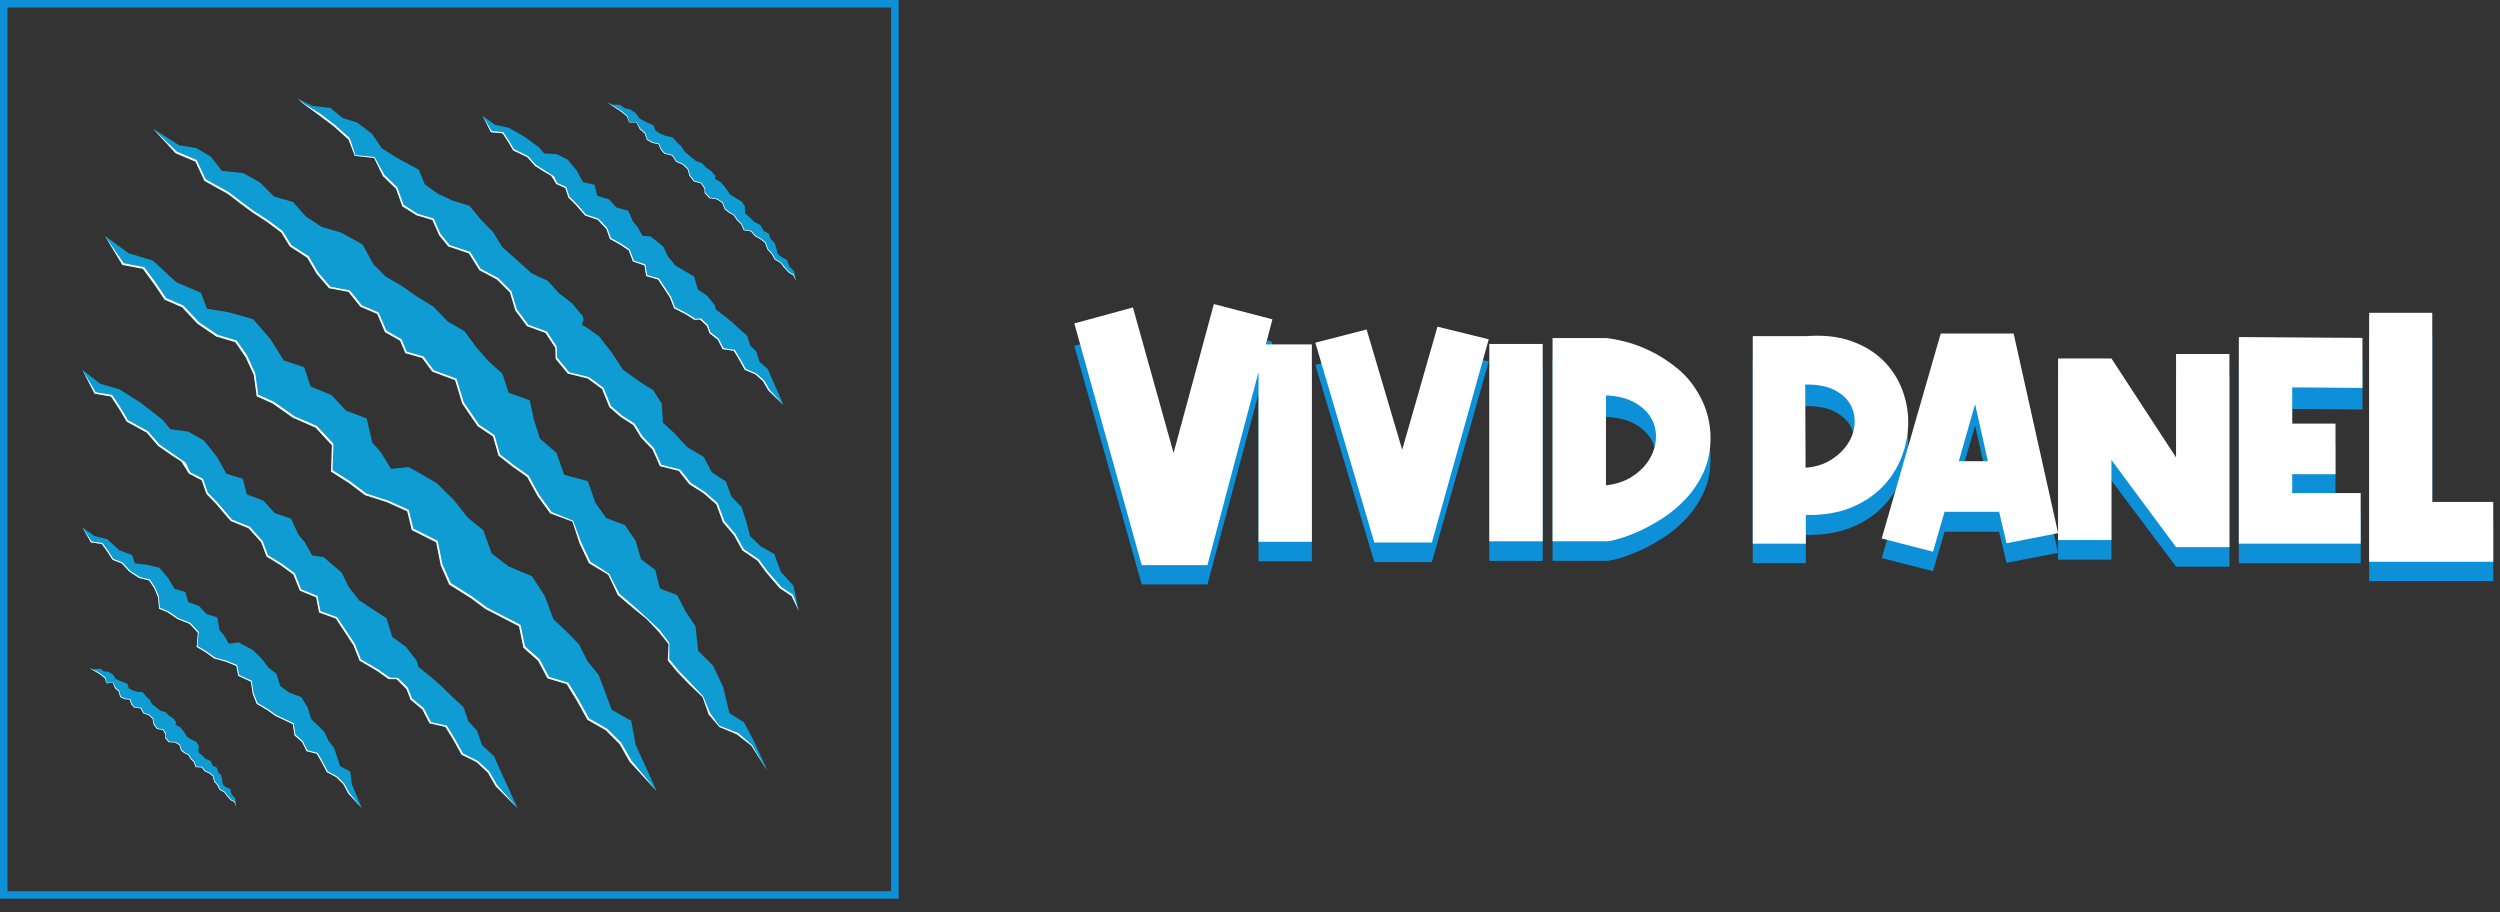 <svg width="148" height="54" viewBox="0 0 148 54" fill="none" xmlns="http://www.w3.org/2000/svg">
<rect x="0" y="0" width="148" height="54" fill="#333333" stroke="none"/>
<path d="M52.755 0.445V52.759H0.444V0.445H52.755ZM53.2 0H0V53.203H53.2V0Z" fill="#0D90D8"/>
<path d="M24.791 10.045C24.913 10.336 25.035 10.629 25.153 10.923C25.404 11.099 25.655 11.277 25.904 11.457C26.186 11.591 26.468 11.726 26.75 11.86C27.099 11.967 27.447 12.076 27.795 12.185C28.023 12.459 28.252 12.733 28.479 13.009C28.717 13.251 28.955 13.493 29.189 13.737C29.375 14.035 29.558 14.333 29.739 14.631C30.044 14.897 30.346 15.163 30.644 15.432C30.922 15.68 31.197 15.93 31.474 16.181C31.794 16.329 32.113 16.476 32.431 16.626C32.653 16.869 32.875 17.116 33.096 17.362C33.355 17.561 33.613 17.762 33.87 17.962C34.081 18.212 34.294 18.465 34.502 18.719C34.515 18.797 34.528 18.875 34.541 18.952C34.51 19.049 34.478 19.145 34.446 19.241C34.491 19.26 34.535 19.277 34.581 19.296C34.873 19.495 35.164 19.696 35.454 19.897C35.705 20.212 35.955 20.531 36.202 20.849C36.429 21.192 36.654 21.537 36.876 21.881C37.206 22.114 37.534 22.351 37.861 22.589C38.133 22.762 38.406 22.935 38.676 23.11C38.847 23.376 39.012 23.642 39.179 23.908C39.202 24.28 39.226 24.654 39.247 25.025C39.477 25.234 39.705 25.444 39.931 25.657C40.184 25.928 40.438 26.201 40.687 26.473C41.014 26.665 41.339 26.858 41.663 27.052C41.824 27.355 41.984 27.656 42.142 27.959C42.42 28.14 42.698 28.323 42.973 28.504C43.08 28.797 43.185 29.089 43.289 29.382C43.492 29.591 43.696 29.801 43.898 30.012C43.993 30.302 44.086 30.592 44.179 30.882C44.256 31.171 44.333 31.458 44.409 31.748C44.621 31.948 44.832 32.148 45.043 32.35C45.31 32.5 45.575 32.652 45.841 32.802C45.97 33.154 46.098 33.504 46.224 33.854C46.474 34.125 46.725 34.398 46.972 34.672C47.079 35.171 47.184 35.669 47.286 36.168C47.145 35.874 47.007 35.581 46.864 35.288C46.632 35.133 46.396 34.977 46.162 34.823C45.894 34.506 45.623 34.192 45.35 33.88C45.184 33.65 45.016 33.422 44.848 33.195C44.548 32.989 44.249 32.785 43.947 32.583C43.782 32.282 43.616 31.981 43.447 31.682C43.23 31.424 43.012 31.168 42.792 30.911C42.666 30.561 42.538 30.212 42.409 29.864C42.161 29.644 41.911 29.425 41.661 29.206C41.376 29.024 41.092 28.843 40.807 28.663C40.599 28.4 40.389 28.136 40.181 27.873C39.81 27.781 39.44 27.688 39.069 27.596C38.924 27.269 38.779 26.94 38.631 26.613C38.405 26.377 38.181 26.143 37.954 25.91C37.801 25.66 37.646 25.411 37.492 25.162C37.239 24.997 36.986 24.832 36.731 24.671C36.515 24.482 36.298 24.294 36.079 24.107C35.936 23.747 35.791 23.389 35.645 23.031C35.36 22.821 35.072 22.612 34.785 22.404C34.395 22.307 34.004 22.21 33.613 22.116C33.376 21.823 33.136 21.534 32.897 21.244C32.89 21.027 32.883 20.81 32.877 20.595C32.682 20.298 32.489 20.002 32.294 19.709C31.931 19.574 31.566 19.442 31.2 19.309C30.972 19 30.744 18.695 30.512 18.391C30.407 18.033 30.298 17.675 30.19 17.318C29.934 17.06 29.676 16.802 29.418 16.545C29.073 16.36 28.727 16.177 28.38 15.995C28.174 15.662 27.969 15.33 27.76 14.998C27.351 14.858 26.944 14.721 26.534 14.587C26.357 14.367 26.178 14.149 25.999 13.93C25.866 13.627 25.73 13.325 25.598 13.023C25.283 12.927 24.969 12.834 24.654 12.742C24.376 12.564 24.098 12.388 23.818 12.214C23.695 11.867 23.572 11.519 23.444 11.173C23.186 10.923 22.928 10.673 22.67 10.424C22.497 10.066 22.32 9.709 22.144 9.351C21.764 9.309 21.384 9.266 21.005 9.226C20.883 8.907 20.759 8.588 20.635 8.268C20.342 8.002 20.049 7.738 19.755 7.475C19.453 7.246 19.153 7.018 18.851 6.792C18.543 6.569 18.234 6.344 17.927 6.123C17.825 6.027 17.723 5.931 17.621 5.834C17.907 5.978 18.192 6.123 18.475 6.268C18.836 6.308 19.197 6.348 19.556 6.389C19.797 6.586 20.034 6.784 20.273 6.983C20.564 7.074 20.857 7.164 21.15 7.257C21.44 7.476 21.732 7.697 22.019 7.918C22.213 8.2 22.405 8.484 22.597 8.769C22.879 8.947 23.157 9.129 23.436 9.31C23.889 9.552 24.339 9.797 24.787 10.043L24.791 10.045Z" fill="#0E9CD2"/>
<path d="M17.989 6.137C18.301 6.326 18.612 6.517 18.922 6.708C19.226 6.935 19.528 7.164 19.829 7.392C20.123 7.655 20.418 7.921 20.71 8.184C20.82 8.516 20.929 8.848 21.037 9.18C21.418 9.218 21.798 9.258 22.179 9.298C22.369 9.644 22.557 9.992 22.746 10.34C23.004 10.589 23.263 10.841 23.52 11.089C23.647 11.435 23.772 11.782 23.894 12.129C24.174 12.306 24.453 12.482 24.73 12.66C25.045 12.752 25.359 12.846 25.675 12.939C25.81 13.242 25.944 13.544 26.077 13.846C26.256 14.064 26.434 14.284 26.613 14.505C27.023 14.64 27.43 14.779 27.838 14.916C28.047 15.248 28.254 15.58 28.46 15.915C28.807 16.096 29.153 16.28 29.499 16.463C29.758 16.722 30.014 16.979 30.271 17.237C30.379 17.596 30.488 17.953 30.593 18.309C30.825 18.616 31.052 18.922 31.281 19.228C31.647 19.361 32.01 19.495 32.375 19.63C32.569 19.924 32.765 20.218 32.958 20.515C32.965 20.732 32.971 20.947 32.978 21.164C33.219 21.454 33.458 21.744 33.695 22.036C34.085 22.132 34.478 22.227 34.869 22.326C35.155 22.534 35.443 22.744 35.729 22.953C35.875 23.311 36.019 23.669 36.162 24.028C36.381 24.216 36.599 24.403 36.815 24.592C37.069 24.755 37.323 24.918 37.574 25.082C37.729 25.331 37.884 25.58 38.038 25.831C38.264 26.064 38.489 26.299 38.715 26.533C38.861 26.861 39.009 27.189 39.153 27.519C39.524 27.609 39.894 27.703 40.264 27.796C40.474 28.059 40.683 28.32 40.891 28.586C41.175 28.767 41.462 28.95 41.745 29.132C41.996 29.35 42.245 29.571 42.493 29.789C42.623 30.138 42.751 30.488 42.879 30.838C43.097 31.095 43.315 31.35 43.533 31.609C43.701 31.909 43.869 32.209 44.034 32.51C44.335 32.713 44.635 32.917 44.934 33.123C45.102 33.352 45.27 33.58 45.437 33.81C45.709 34.121 45.981 34.435 46.25 34.751C46.483 34.906 46.718 35.062 46.952 35.219C47.067 35.535 47.177 35.851 47.289 36.168C47.148 35.874 47.01 35.581 46.867 35.288C46.634 35.133 46.399 34.977 46.164 34.823C45.897 34.506 45.626 34.192 45.353 33.88C45.186 33.65 45.019 33.422 44.851 33.195C44.55 32.989 44.252 32.785 43.95 32.583C43.785 32.282 43.619 31.981 43.45 31.682C43.233 31.424 43.014 31.168 42.795 30.911C42.669 30.561 42.541 30.212 42.412 29.864C42.164 29.644 41.914 29.425 41.664 29.206C41.379 29.024 41.094 28.843 40.809 28.663C40.602 28.4 40.392 28.136 40.184 27.873C39.813 27.781 39.443 27.688 39.072 27.596C38.926 27.269 38.781 26.94 38.634 26.613C38.407 26.377 38.184 26.143 37.956 25.91C37.803 25.66 37.649 25.411 37.495 25.162C37.242 24.997 36.989 24.832 36.733 24.671C36.518 24.482 36.301 24.294 36.081 24.107C35.939 23.747 35.794 23.389 35.647 23.031C35.363 22.821 35.075 22.612 34.788 22.404C34.398 22.307 34.007 22.21 33.615 22.116C33.379 21.823 33.139 21.534 32.899 21.244C32.893 21.027 32.886 20.81 32.879 20.595C32.685 20.298 32.492 20.002 32.297 19.709C31.933 19.574 31.569 19.442 31.203 19.309C30.975 19 30.746 18.695 30.515 18.391C30.41 18.033 30.3 17.675 30.193 17.318C29.937 17.06 29.679 16.802 29.421 16.545C29.076 16.36 28.73 16.177 28.383 15.995C28.177 15.662 27.972 15.33 27.763 14.998C27.354 14.858 26.947 14.721 26.537 14.587C26.36 14.367 26.18 14.149 26.002 13.93C25.869 13.627 25.733 13.325 25.6 13.023C25.286 12.927 24.972 12.834 24.657 12.742C24.378 12.564 24.1 12.388 23.821 12.214C23.697 11.867 23.575 11.519 23.447 11.173C23.189 10.923 22.931 10.673 22.672 10.424C22.5 10.066 22.323 9.709 22.147 9.351C21.766 9.309 21.387 9.266 21.008 9.226C20.885 8.907 20.762 8.588 20.638 8.268C20.345 8.002 20.052 7.738 19.758 7.475C19.456 7.246 19.155 7.018 18.853 6.792C18.546 6.569 18.237 6.344 17.93 6.123C17.827 6.027 17.726 5.931 17.623 5.834C17.745 5.935 17.867 6.035 17.989 6.137V6.137Z" fill="white"/>
<path d="M45.41 45.6C45.381 45.519 45.349 45.438 45.318 45.358C45.068 44.816 44.816 44.276 44.561 43.739C44.391 43.411 44.218 43.084 44.044 42.759C43.757 42.578 43.47 42.398 43.182 42.221C43.061 41.708 42.941 41.194 42.816 40.681C42.615 40.252 42.413 39.822 42.207 39.395C41.915 39.103 41.624 38.814 41.33 38.526C41.279 38.045 41.229 37.562 41.174 37.08C40.98 36.783 40.784 36.488 40.586 36.194C40.422 35.873 40.256 35.552 40.088 35.232C39.749 35.1 39.408 34.972 39.07 34.843C38.978 34.473 38.886 34.104 38.791 33.736C38.511 33.527 38.23 33.318 37.948 33.11C37.843 32.743 37.735 32.374 37.627 32.008C37.419 31.701 37.207 31.392 36.994 31.086C36.626 30.945 36.254 30.805 35.884 30.667C35.673 30.365 35.458 30.061 35.244 29.761C35.098 29.335 34.949 28.91 34.798 28.484C34.331 28.357 33.865 28.23 33.398 28.106C33.248 27.674 33.098 27.243 32.943 26.81C32.618 26.528 32.291 26.248 31.965 25.969C31.851 25.608 31.735 25.246 31.619 24.887C31.533 24.49 31.448 24.095 31.36 23.698C30.943 23.547 30.528 23.398 30.11 23.249C29.99 22.875 29.868 22.499 29.744 22.125C29.474 21.878 29.203 21.634 28.928 21.391C28.695 21.125 28.461 20.86 28.224 20.596C27.98 20.261 27.735 19.927 27.487 19.596C27.158 19.404 26.827 19.215 26.496 19.027C26.218 18.732 25.938 18.442 25.659 18.151C25.318 17.943 24.979 17.736 24.638 17.53C24.36 17.332 24.082 17.137 23.802 16.94C23.48 16.75 23.157 16.56 22.833 16.372C22.593 16.127 22.349 15.884 22.104 15.642C21.891 15.249 21.676 14.858 21.46 14.468C21.034 14.231 20.608 13.997 20.181 13.764C19.805 13.653 19.425 13.544 19.046 13.434C18.737 13.231 18.429 13.029 18.12 12.829C17.864 12.539 17.606 12.248 17.347 11.959C16.97 11.849 16.592 11.738 16.214 11.629C15.944 11.355 15.671 11.081 15.398 10.809C15.07 10.62 14.74 10.434 14.407 10.249C13.982 10.202 13.559 10.156 13.132 10.112C12.919 9.832 12.704 9.556 12.485 9.277C12.195 9.106 11.905 8.935 11.614 8.765C11.278 8.709 10.942 8.653 10.604 8.6C10.094 8.269 9.583 7.943 9.067 7.619C9.516 8.098 9.962 8.581 10.404 9.067C10.797 9.232 11.189 9.397 11.579 9.564C11.758 9.943 11.933 10.321 12.106 10.7C12.569 10.954 13.032 11.211 13.493 11.471C13.731 11.653 13.969 11.835 14.207 12.019C14.448 12.197 14.687 12.376 14.926 12.553C15.223 12.743 15.522 12.936 15.818 13.13C16.101 13.341 16.383 13.552 16.664 13.765C16.832 14.037 16.999 14.309 17.164 14.582C17.51 14.806 17.856 15.028 18.2 15.254C18.387 15.571 18.572 15.886 18.757 16.206C19.002 16.488 19.246 16.771 19.486 17.055C19.871 17.127 20.254 17.2 20.638 17.272C20.876 17.567 21.11 17.86 21.346 18.155C21.677 18.294 22.007 18.435 22.338 18.576C22.493 18.935 22.645 19.292 22.795 19.651C23.096 19.82 23.395 19.992 23.694 20.165C23.798 20.409 23.901 20.655 24.003 20.9C24.336 20.993 24.666 21.087 24.999 21.183C25.201 21.453 25.401 21.725 25.6 21.996C26.05 22.16 26.498 22.326 26.947 22.497C27.092 22.961 27.234 23.426 27.374 23.892C27.68 24.332 27.985 24.776 28.284 25.221C28.589 25.425 28.894 25.628 29.196 25.834C29.306 26.214 29.413 26.592 29.52 26.971C29.793 27.183 30.067 27.397 30.34 27.613C30.633 27.816 30.924 28.021 31.216 28.227C31.424 28.603 31.63 28.979 31.833 29.357C32.085 29.699 32.335 30.043 32.583 30.387C33.019 30.546 33.457 30.705 33.893 30.869C34.037 31.302 34.181 31.734 34.321 32.167C34.506 32.553 34.689 32.94 34.87 33.328C35.254 33.559 35.637 33.788 36.017 34.022C36.208 34.421 36.397 34.82 36.583 35.221C36.906 35.494 37.231 35.771 37.553 36.046C37.795 36.242 38.035 36.437 38.276 36.633C38.51 36.875 38.743 37.121 38.974 37.366C39.179 37.618 39.384 37.869 39.589 38.124C39.572 38.446 39.554 38.765 39.537 39.087C39.725 39.315 39.911 39.544 40.097 39.771C40.34 40.019 40.581 40.268 40.82 40.519C41.082 40.768 41.342 41.018 41.602 41.268C41.722 41.608 41.842 41.947 41.959 42.288C42.173 42.537 42.386 42.787 42.599 43.037C42.943 43.178 43.285 43.322 43.625 43.467C43.913 43.688 44.2 43.913 44.486 44.138C44.799 44.621 45.109 45.109 45.415 45.599L45.41 45.6Z" fill="#0E9CD2"/>
<path d="M10.472 8.978C10.865 9.142 11.257 9.309 11.647 9.476C11.825 9.856 12.001 10.233 12.173 10.614C12.637 10.868 13.1 11.124 13.561 11.385C13.8 11.567 14.039 11.749 14.277 11.934C14.518 12.113 14.757 12.29 14.997 12.468C15.293 12.66 15.591 12.851 15.889 13.046C16.172 13.256 16.454 13.467 16.735 13.682C16.902 13.953 17.07 14.226 17.236 14.5C17.582 14.722 17.927 14.945 18.272 15.171C18.459 15.489 18.646 15.806 18.831 16.124C19.075 16.406 19.319 16.689 19.562 16.974C19.946 17.045 20.328 17.118 20.711 17.191C20.948 17.485 21.185 17.781 21.42 18.075C21.75 18.216 22.083 18.356 22.413 18.497C22.567 18.855 22.719 19.213 22.871 19.571C23.172 19.742 23.471 19.911 23.77 20.084C23.874 20.331 23.977 20.576 24.079 20.822C24.413 20.915 24.743 21.008 25.075 21.105C25.278 21.375 25.479 21.647 25.677 21.918C26.128 22.082 26.577 22.251 27.024 22.419C27.171 22.885 27.313 23.348 27.454 23.815C27.76 24.257 28.063 24.701 28.364 25.146C28.669 25.348 28.974 25.553 29.276 25.759C29.385 26.14 29.491 26.518 29.599 26.897C29.872 27.11 30.147 27.324 30.419 27.538C30.712 27.742 31.004 27.947 31.294 28.153C31.502 28.53 31.708 28.907 31.913 29.285C32.165 29.628 32.415 29.971 32.664 30.316C33.086 30.484 33.506 30.653 33.927 30.824C34.086 31.249 34.246 31.672 34.402 32.097C34.588 32.484 34.77 32.87 34.951 33.258C35.321 33.49 35.691 33.724 36.06 33.96C36.264 34.356 36.466 34.753 36.664 35.151C36.99 35.425 37.313 35.701 37.634 35.979C37.854 36.178 38.072 36.378 38.29 36.579C38.546 36.817 38.801 37.058 39.057 37.299C39.248 37.554 39.44 37.811 39.63 38.07C39.628 38.385 39.624 38.703 39.618 39.021C39.807 39.249 39.995 39.478 40.18 39.704C40.422 39.951 40.663 40.202 40.904 40.453C41.149 40.711 41.392 40.972 41.636 41.236C41.773 41.563 41.909 41.893 42.043 42.223C42.224 42.468 42.404 42.713 42.583 42.961C42.96 43.104 43.335 43.252 43.711 43.4C43.981 43.634 44.249 43.868 44.517 44.104C44.816 44.601 45.114 45.102 45.409 45.605C45.102 45.114 44.792 44.627 44.48 44.144C44.194 43.919 43.906 43.694 43.619 43.473C43.278 43.328 42.936 43.184 42.593 43.043C42.38 42.793 42.167 42.543 41.953 42.294C41.836 41.954 41.716 41.615 41.596 41.274C41.335 41.024 41.076 40.774 40.813 40.525C40.574 40.275 40.333 40.026 40.091 39.777C39.904 39.55 39.717 39.321 39.531 39.093C39.548 38.771 39.565 38.452 39.583 38.13C39.379 37.875 39.174 37.624 38.968 37.372C38.735 37.127 38.502 36.881 38.269 36.639C38.028 36.442 37.789 36.246 37.546 36.052C37.224 35.775 36.901 35.5 36.576 35.227C36.389 34.826 36.201 34.427 36.011 34.028C35.63 33.795 35.247 33.565 34.864 33.334C34.683 32.944 34.499 32.559 34.314 32.173C34.174 31.739 34.032 31.308 33.887 30.875C33.452 30.711 33.014 30.552 32.576 30.393C32.328 30.049 32.078 29.705 31.827 29.363C31.623 28.985 31.417 28.608 31.209 28.233C30.918 28.027 30.626 27.822 30.334 27.618C30.061 27.403 29.787 27.189 29.514 26.977C29.406 26.598 29.298 26.22 29.189 25.84C28.887 25.634 28.584 25.43 28.278 25.227C27.977 24.782 27.674 24.338 27.367 23.897C27.228 23.431 27.085 22.967 26.94 22.503C26.492 22.332 26.043 22.166 25.593 22.002C25.394 21.729 25.193 21.459 24.992 21.189C24.659 21.093 24.329 21 23.997 20.906C23.894 20.661 23.792 20.415 23.688 20.171C23.388 19.999 23.089 19.826 22.788 19.657C22.638 19.299 22.485 18.941 22.332 18.582C22.002 18.441 21.67 18.3 21.339 18.161C21.104 17.866 20.869 17.572 20.631 17.278C20.248 17.204 19.864 17.133 19.48 17.061C19.239 16.777 18.996 16.494 18.751 16.212C18.566 15.892 18.381 15.577 18.193 15.26C17.85 15.034 17.504 14.812 17.158 14.588C16.991 14.315 16.825 14.042 16.657 13.771C16.377 13.558 16.095 13.345 15.811 13.136C15.516 12.942 15.217 12.75 14.919 12.559C14.68 12.38 14.442 12.203 14.201 12.025C13.963 11.841 13.724 11.659 13.486 11.476C13.026 11.217 12.563 10.96 12.1 10.706C11.925 10.327 11.751 9.949 11.572 9.569C11.183 9.402 10.791 9.237 10.398 9.073C9.956 8.587 9.51 8.104 9.06 7.625C9.534 8.073 10.005 8.527 10.471 8.982L10.472 8.978Z" fill="white"/>
<path d="M38.878 46.832C38.349 46.247 37.815 45.667 37.279 45.091C37.084 44.746 36.888 44.401 36.692 44.058C36.415 43.78 36.141 43.503 35.863 43.226C35.504 43.02 35.143 42.814 34.782 42.61C34.577 42.235 34.37 41.86 34.159 41.487C33.96 41.156 33.76 40.827 33.557 40.497C33.177 40.382 32.798 40.269 32.416 40.157C32.233 39.809 32.047 39.461 31.861 39.114C31.572 38.856 31.282 38.6 30.992 38.345C30.907 37.92 30.819 37.5 30.731 37.075C30.395 36.901 30.061 36.728 29.723 36.556C29.399 36.387 29.075 36.221 28.75 36.054C28.454 35.834 28.158 35.615 27.862 35.396C27.442 35.13 27.02 34.865 26.598 34.604C26.433 34.226 26.265 33.848 26.099 33.471C26.01 33.016 25.919 32.562 25.828 32.107C25.347 31.861 24.865 31.617 24.385 31.378C24.296 31.008 24.205 30.64 24.116 30.27C23.714 30.087 23.311 29.906 22.909 29.725C22.479 29.584 22.047 29.447 21.616 29.311C21.298 29.07 20.98 28.831 20.66 28.592C20.31 28.366 19.957 28.145 19.605 27.92C19.625 27.4 19.642 26.88 19.655 26.358C19.332 26.008 19.007 25.658 18.681 25.31C18.237 25.113 17.792 24.921 17.346 24.729C16.953 24.447 16.555 24.169 16.157 23.89C15.839 23.745 15.522 23.599 15.203 23.457C15.147 23.035 15.09 22.614 15.031 22.194C14.873 21.844 14.713 21.496 14.551 21.146C14.346 20.849 14.141 20.551 13.936 20.255C13.56 20.14 13.185 20.03 12.809 19.919C12.44 19.668 12.071 19.416 11.701 19.167C11.398 18.84 11.093 18.514 10.786 18.189C10.443 18.04 10.098 17.888 9.753 17.741C9.546 17.429 9.335 17.12 9.125 16.81C8.907 16.511 8.685 16.211 8.464 15.913C8.059 15.835 7.655 15.756 7.249 15.682C6.907 15.105 6.561 14.533 6.211 13.961C6.676 14.3 7.14 14.642 7.603 14.987C8.084 15.129 8.565 15.277 9.045 15.426C9.514 15.852 9.979 16.279 10.443 16.712C10.927 16.914 11.411 17.12 11.893 17.329C12.014 17.643 12.134 17.959 12.251 18.274C12.693 18.345 13.132 18.417 13.572 18.494C14.049 18.627 14.525 18.763 15 18.902C15.344 19.298 15.684 19.698 16.025 20.099C16.285 20.511 16.541 20.923 16.796 21.337C17.201 21.47 17.606 21.605 18.009 21.742C18.137 22.122 18.263 22.504 18.387 22.883C18.798 23.048 19.208 23.214 19.618 23.383C19.91 23.694 20.201 24.003 20.491 24.316C20.896 24.465 21.302 24.617 21.707 24.769C21.821 25.243 21.931 25.719 22.04 26.195C22.205 26.383 22.37 26.572 22.535 26.762C22.741 27.091 22.944 27.421 23.15 27.754C23.504 27.719 23.861 27.685 24.215 27.653C24.764 27.965 25.311 28.282 25.858 28.603C26.196 28.933 26.532 29.266 26.867 29.6C27.142 29.947 27.418 30.296 27.692 30.646C28.001 30.895 28.308 31.145 28.616 31.394C28.78 31.85 28.944 32.307 29.102 32.762C29.439 33.017 29.775 33.274 30.11 33.534C30.57 33.723 31.031 33.914 31.49 34.11C31.745 34.5 32 34.89 32.252 35.281C32.425 35.742 32.594 36.203 32.762 36.665C33.023 36.907 33.285 37.151 33.547 37.396C33.792 37.647 34.037 37.9 34.281 38.153C34.448 38.479 34.616 38.808 34.781 39.137C35.003 39.415 35.228 39.693 35.449 39.972C35.573 40.292 35.694 40.613 35.814 40.933C35.948 41.294 36.081 41.657 36.212 42.021C36.599 42.236 36.985 42.452 37.371 42.671C37.458 43.148 37.545 43.624 37.629 44.101C38.055 45.01 38.47 45.92 38.877 46.834L38.878 46.832Z" fill="#0E9CD2"/>
<path d="M7.328 15.585C7.734 15.662 8.138 15.739 8.542 15.819C8.764 16.116 8.985 16.415 9.205 16.715C9.415 17.026 9.624 17.335 9.833 17.646C10.178 17.795 10.522 17.944 10.867 18.096C11.174 18.419 11.48 18.747 11.783 19.074C12.152 19.323 12.524 19.573 12.891 19.826C13.265 19.936 13.642 20.048 14.016 20.161C14.222 20.459 14.428 20.758 14.632 21.056C14.793 21.404 14.954 21.753 15.111 22.103C15.171 22.525 15.229 22.945 15.285 23.366C15.603 23.51 15.921 23.654 16.238 23.8C16.636 24.078 17.034 24.359 17.429 24.641C17.873 24.833 18.319 25.026 18.764 25.223C19.091 25.571 19.415 25.92 19.738 26.273C19.723 26.793 19.706 27.315 19.687 27.836C20.041 28.057 20.393 28.281 20.743 28.506C21.065 28.744 21.383 28.984 21.699 29.223C22.131 29.36 22.562 29.499 22.993 29.64C23.395 29.821 23.797 30.002 24.2 30.185C24.29 30.554 24.381 30.923 24.47 31.293C24.952 31.532 25.434 31.776 25.914 32.021C26.006 32.476 26.096 32.931 26.185 33.386C26.353 33.763 26.52 34.141 26.684 34.519C27.108 34.781 27.529 35.046 27.949 35.31C28.245 35.531 28.541 35.75 28.836 35.971C29.162 36.137 29.487 36.303 29.81 36.472C30.147 36.645 30.484 36.818 30.817 36.994C30.907 37.416 30.994 37.839 31.08 38.264C31.37 38.519 31.66 38.776 31.95 39.032C32.137 39.38 32.322 39.729 32.505 40.076C32.886 40.188 33.265 40.301 33.646 40.417C33.847 40.744 34.049 41.076 34.248 41.406C34.459 41.781 34.665 42.154 34.871 42.53C35.233 42.734 35.593 42.939 35.953 43.148C36.23 43.423 36.508 43.7 36.784 43.978C36.981 44.322 37.175 44.668 37.37 45.012C37.876 45.615 38.378 46.222 38.873 46.832C38.343 46.247 37.81 45.667 37.273 45.091C37.079 44.746 36.882 44.401 36.687 44.058C36.41 43.78 36.136 43.503 35.857 43.226C35.498 43.02 35.138 42.814 34.777 42.61C34.572 42.235 34.364 41.86 34.154 41.487C33.954 41.156 33.755 40.827 33.551 40.497C33.172 40.382 32.793 40.269 32.411 40.157C32.227 39.809 32.042 39.461 31.856 39.114C31.567 38.856 31.277 38.6 30.987 38.345C30.902 37.92 30.814 37.5 30.726 37.075C30.389 36.901 30.055 36.728 29.717 36.556C29.394 36.387 29.069 36.221 28.744 36.054C28.449 35.834 28.152 35.615 27.857 35.396C27.436 35.13 27.015 34.865 26.593 34.604C26.428 34.226 26.26 33.848 26.094 33.471C26.005 33.016 25.914 32.562 25.822 32.107C25.342 31.861 24.86 31.617 24.38 31.378C24.29 31.008 24.2 30.64 24.111 30.27C23.709 30.087 23.306 29.906 22.904 29.725C22.474 29.584 22.041 29.447 21.61 29.311C21.292 29.07 20.974 28.831 20.655 28.592C20.305 28.366 19.952 28.145 19.599 27.92C19.619 27.4 19.637 26.88 19.65 26.358C19.327 26.008 19.002 25.658 18.676 25.31C18.232 25.113 17.787 24.921 17.341 24.729C16.947 24.447 16.549 24.169 16.151 23.89C15.833 23.745 15.517 23.599 15.197 23.457C15.141 23.035 15.084 22.614 15.026 22.194C14.867 21.844 14.708 21.496 14.545 21.146C14.34 20.849 14.135 20.551 13.93 20.255C13.555 20.14 13.18 20.03 12.803 19.919C12.435 19.668 12.066 19.416 11.696 19.167C11.393 18.84 11.088 18.514 10.78 18.189C10.437 18.04 10.092 17.888 9.748 17.741C9.54 17.429 9.33 17.12 9.12 16.81C8.901 16.511 8.679 16.211 8.458 15.913C8.054 15.835 7.649 15.756 7.243 15.682C6.901 15.105 6.555 14.533 6.205 13.961C6.582 14.5 6.956 15.042 7.323 15.583L7.328 15.585Z" fill="white"/>
<path d="M30.642 47.849C30.212 47.408 29.78 46.972 29.345 46.541C29.192 46.272 29.037 46.006 28.882 45.738C28.66 45.529 28.436 45.322 28.212 45.115C27.918 44.968 27.623 44.822 27.329 44.68C27.168 44.386 27.007 44.094 26.843 43.802C26.686 43.545 26.529 43.288 26.371 43.032C26.058 42.962 25.747 42.889 25.434 42.821C25.293 42.547 25.15 42.274 25.007 42.001C24.775 41.807 24.542 41.612 24.312 41.421C24.231 41.211 24.147 41 24.064 40.789C23.869 40.594 23.676 40.4 23.48 40.206C23.325 40.203 23.167 40.203 23.01 40.2C22.775 40.033 22.539 39.868 22.302 39.703C21.967 39.504 21.629 39.306 21.291 39.112C21.171 38.808 21.052 38.506 20.929 38.204C20.586 37.673 20.238 37.145 19.886 36.619C19.554 36.497 19.223 36.377 18.893 36.26C18.836 35.959 18.78 35.661 18.721 35.363C18.399 35.23 18.076 35.098 17.754 34.966C17.629 34.649 17.502 34.333 17.375 34.016C17.123 33.831 16.873 33.645 16.62 33.462C16.342 33.289 16.062 33.118 15.784 32.949C15.679 32.665 15.574 32.384 15.466 32.102C15.22 31.825 14.971 31.549 14.721 31.273C14.368 31.128 14.014 30.984 13.659 30.842C13.365 30.492 13.07 30.146 12.77 29.8C12.589 29.613 12.408 29.428 12.227 29.244C12.131 28.972 12.037 28.701 11.941 28.43C11.69 28.299 11.437 28.167 11.184 28.036C11.035 27.796 10.886 27.555 10.734 27.315C10.566 27.207 10.396 27.102 10.228 26.996C9.944 26.796 9.659 26.598 9.371 26.402C9.145 26.137 8.918 25.874 8.689 25.61C8.295 25.392 7.901 25.175 7.506 24.962C7.355 24.708 7.205 24.455 7.053 24.202C6.894 23.96 6.732 23.715 6.571 23.472C6.249 23.417 5.927 23.361 5.603 23.308C5.36 22.835 5.118 22.366 4.872 21.895C5.229 22.167 5.58 22.443 5.933 22.72C6.315 22.829 6.694 22.938 7.076 23.05C7.498 23.314 7.918 23.581 8.336 23.851C8.774 24.186 9.209 24.524 9.643 24.866C9.791 25.046 9.937 25.227 10.083 25.409C10.439 25.456 10.793 25.505 11.147 25.554C11.457 25.729 11.768 25.906 12.075 26.083C12.331 26.402 12.588 26.724 12.841 27.044C13.028 27.378 13.215 27.71 13.4 28.044C13.722 28.142 14.048 28.24 14.37 28.34C14.454 28.65 14.535 28.96 14.615 29.271C14.942 29.393 15.271 29.516 15.597 29.64C15.82 29.885 16.041 30.131 16.261 30.377C16.587 30.486 16.912 30.596 17.236 30.706C17.379 31.019 17.518 31.333 17.657 31.644C17.785 31.795 17.91 31.944 18.036 32.094C18.189 32.356 18.342 32.621 18.492 32.886C18.713 32.915 18.933 32.947 19.152 32.979C19.516 33.287 19.877 33.595 20.237 33.908C20.369 34.18 20.501 34.453 20.631 34.727C20.843 34.998 21.055 35.27 21.264 35.544C21.803 35.891 22.344 36.242 22.879 36.598C22.993 36.964 23.106 37.33 23.217 37.696C23.484 37.891 23.749 38.086 24.015 38.281C24.233 38.556 24.452 38.832 24.669 39.109C24.706 39.234 24.739 39.357 24.774 39.483C25.053 39.707 25.33 39.934 25.608 40.16C25.817 40.343 26.025 40.528 26.232 40.711C26.429 40.903 26.622 41.096 26.815 41.288C27.023 41.475 27.228 41.663 27.434 41.853C27.532 42.136 27.631 42.416 27.728 42.7C27.9 42.882 28.07 43.067 28.239 43.252C28.339 43.538 28.44 43.826 28.538 44.112C28.775 44.331 29.012 44.551 29.249 44.773C29.387 45.086 29.527 45.399 29.663 45.713C29.994 46.422 30.32 47.134 30.64 47.849H30.642Z" fill="#0E9CD2"/>
<path d="M5.673 23.221C5.996 23.276 6.321 23.331 6.643 23.385C6.804 23.63 6.965 23.872 7.124 24.117C7.275 24.37 7.427 24.623 7.577 24.876C7.971 25.091 8.368 25.308 8.76 25.528C8.989 25.79 9.217 26.053 9.444 26.317C9.731 26.515 10.015 26.712 10.3 26.912C10.53 27.07 10.758 27.229 10.988 27.387C11.077 27.575 11.166 27.764 11.257 27.953C11.511 28.083 11.763 28.215 12.015 28.345C12.11 28.615 12.206 28.888 12.3 29.16C12.481 29.345 12.664 29.531 12.845 29.717C13.143 30.062 13.438 30.411 13.735 30.758C14.089 30.902 14.444 31.046 14.798 31.191C15.048 31.466 15.296 31.743 15.542 32.021C15.649 32.303 15.756 32.585 15.861 32.869C16.141 33.039 16.419 33.209 16.697 33.382C16.949 33.567 17.201 33.751 17.452 33.937C17.579 34.254 17.706 34.571 17.831 34.889C18.153 35.019 18.476 35.151 18.798 35.283C18.857 35.584 18.914 35.882 18.97 36.181C19.301 36.3 19.634 36.419 19.964 36.539C20.316 37.066 20.663 37.596 21.008 38.126C21.13 38.428 21.251 38.73 21.368 39.033C21.707 39.229 22.044 39.426 22.381 39.626C22.618 39.791 22.853 39.957 23.089 40.123L23.56 40.13C23.754 40.323 23.95 40.519 24.144 40.714C24.227 40.924 24.309 41.136 24.392 41.346C24.623 41.539 24.856 41.732 25.086 41.926C25.23 42.199 25.372 42.474 25.515 42.748C25.828 42.817 26.14 42.887 26.453 42.959C26.611 43.216 26.768 43.473 26.924 43.73C27.086 44.023 27.25 44.314 27.411 44.608C27.705 44.752 27.999 44.897 28.293 45.045C28.518 45.252 28.742 45.46 28.964 45.667C29.119 45.934 29.273 46.201 29.427 46.47C29.834 46.926 30.24 47.386 30.641 47.849C30.211 47.408 29.779 46.972 29.343 46.541C29.19 46.272 29.036 46.006 28.88 45.738C28.658 45.529 28.434 45.322 28.211 45.115C27.917 44.968 27.621 44.822 27.327 44.68C27.166 44.386 27.005 44.094 26.841 43.802C26.684 43.545 26.527 43.288 26.369 43.032C26.056 42.962 25.745 42.889 25.432 42.821C25.291 42.547 25.149 42.274 25.005 42.001C24.773 41.807 24.541 41.612 24.31 41.421C24.229 41.211 24.145 41 24.063 40.789C23.867 40.594 23.674 40.4 23.479 40.206C23.323 40.203 23.166 40.203 23.009 40.2C22.773 40.033 22.538 39.868 22.301 39.703C21.966 39.504 21.628 39.306 21.29 39.112C21.17 38.808 21.05 38.506 20.928 38.204C20.584 37.673 20.237 37.145 19.884 36.619C19.553 36.497 19.222 36.377 18.892 36.26C18.834 35.959 18.778 35.661 18.72 35.363C18.398 35.23 18.075 35.098 17.752 34.966C17.627 34.649 17.501 34.333 17.373 34.016C17.122 33.831 16.871 33.645 16.619 33.462C16.34 33.289 16.061 33.118 15.783 32.949C15.678 32.665 15.573 32.384 15.465 32.102C15.219 31.825 14.97 31.549 14.72 31.273C14.367 31.128 14.013 30.984 13.658 30.842C13.364 30.492 13.068 30.146 12.769 29.8C12.588 29.613 12.407 29.428 12.226 29.244C12.13 28.972 12.035 28.701 11.94 28.43C11.688 28.299 11.435 28.167 11.182 28.036C11.033 27.796 10.884 27.555 10.733 27.315C10.565 27.207 10.395 27.102 10.227 26.996C9.942 26.796 9.657 26.598 9.37 26.402C9.144 26.137 8.916 25.874 8.687 25.61C8.293 25.392 7.899 25.175 7.504 24.962C7.354 24.708 7.203 24.455 7.052 24.202C6.892 23.96 6.731 23.715 6.57 23.472C6.248 23.417 5.926 23.361 5.601 23.308C5.359 22.835 5.117 22.366 4.871 21.895C5.141 22.338 5.407 22.781 5.67 23.225L5.673 23.221Z" fill="white"/>
<path d="M38.683 7.42C38.728 7.528 38.772 7.634 38.816 7.743C38.91 7.802 39.005 7.862 39.099 7.92C39.206 7.962 39.314 8.003 39.42 8.045C39.553 8.073 39.685 8.104 39.817 8.133C39.902 8.23 39.988 8.326 40.074 8.423C40.163 8.507 40.253 8.592 40.341 8.676C40.41 8.784 40.478 8.891 40.546 8.998C40.66 9.089 40.773 9.181 40.887 9.273C40.992 9.358 41.096 9.444 41.199 9.529C41.32 9.575 41.441 9.62 41.561 9.665C41.645 9.75 41.728 9.837 41.812 9.923C41.909 9.99 42.006 10.058 42.103 10.126C42.183 10.213 42.261 10.303 42.34 10.393C42.345 10.422 42.349 10.452 42.353 10.481C42.341 10.52 42.328 10.557 42.315 10.594C42.332 10.599 42.349 10.605 42.365 10.61C42.475 10.677 42.585 10.743 42.695 10.81C42.79 10.921 42.883 11.035 42.974 11.148C43.058 11.271 43.142 11.395 43.226 11.519C43.35 11.596 43.475 11.676 43.597 11.755C43.701 11.812 43.804 11.868 43.906 11.925C43.97 12.021 44.031 12.117 44.094 12.212C44.1 12.353 44.107 12.496 44.114 12.637C44.2 12.709 44.285 12.781 44.37 12.854C44.465 12.948 44.561 13.044 44.654 13.14C44.778 13.201 44.9 13.264 45.023 13.328C45.083 13.438 45.142 13.547 45.2 13.658C45.305 13.718 45.41 13.777 45.514 13.837C45.552 13.945 45.591 14.053 45.629 14.162C45.707 14.235 45.782 14.309 45.858 14.382C45.893 14.489 45.928 14.597 45.961 14.705C45.989 14.813 46.017 14.921 46.045 15.027C46.124 15.096 46.204 15.165 46.283 15.235C46.384 15.283 46.484 15.332 46.585 15.38C46.633 15.509 46.679 15.639 46.726 15.768C46.821 15.863 46.914 15.959 47.007 16.055C47.044 16.242 47.083 16.428 47.119 16.615C47.067 16.507 47.015 16.401 46.963 16.294C46.875 16.244 46.786 16.192 46.698 16.141C46.598 16.029 46.496 15.919 46.393 15.81C46.331 15.727 46.268 15.646 46.206 15.566C46.093 15.498 45.979 15.43 45.865 15.364C45.804 15.255 45.741 15.146 45.679 15.036C45.597 14.946 45.516 14.855 45.432 14.765C45.386 14.636 45.339 14.507 45.291 14.378C45.198 14.303 45.104 14.227 45.011 14.153C44.903 14.093 44.795 14.034 44.687 13.974C44.61 13.881 44.532 13.788 44.453 13.694C44.312 13.671 44.171 13.648 44.031 13.627C43.978 13.507 43.925 13.386 43.869 13.266C43.784 13.184 43.7 13.103 43.615 13.021C43.557 12.931 43.5 12.842 43.443 12.753C43.347 12.698 43.251 12.645 43.156 12.592C43.074 12.526 42.993 12.463 42.911 12.399C42.859 12.266 42.806 12.135 42.751 12.003C42.643 11.933 42.535 11.864 42.426 11.794C42.279 11.771 42.13 11.748 41.98 11.725C41.891 11.621 41.802 11.52 41.712 11.418C41.71 11.335 41.709 11.253 41.708 11.17C41.636 11.064 41.563 10.957 41.491 10.852C41.352 10.814 41.214 10.775 41.075 10.738C40.99 10.629 40.905 10.52 40.819 10.41C40.78 10.277 40.742 10.144 40.702 10.011C40.606 9.922 40.509 9.831 40.411 9.742C40.281 9.684 40.151 9.627 40.019 9.569C39.942 9.45 39.866 9.33 39.789 9.21C39.634 9.17 39.479 9.133 39.324 9.096C39.258 9.018 39.19 8.941 39.123 8.863C39.074 8.752 39.025 8.642 38.974 8.531C38.855 8.506 38.736 8.481 38.616 8.457C38.511 8.398 38.406 8.341 38.301 8.284C38.256 8.156 38.21 8.027 38.164 7.899C38.067 7.813 37.969 7.726 37.872 7.64C37.809 7.509 37.743 7.379 37.678 7.248C37.533 7.246 37.389 7.243 37.244 7.24C37.199 7.123 37.154 7.005 37.108 6.888C36.998 6.796 36.889 6.705 36.777 6.615C36.664 6.538 36.55 6.462 36.437 6.386C36.321 6.311 36.204 6.237 36.088 6.162C36.049 6.129 36.011 6.096 35.973 6.062C36.081 6.108 36.189 6.153 36.297 6.198C36.434 6.201 36.571 6.204 36.708 6.206C36.798 6.273 36.888 6.341 36.978 6.409C37.089 6.434 37.2 6.458 37.311 6.482C37.42 6.555 37.53 6.629 37.638 6.704C37.711 6.805 37.782 6.906 37.854 7.009C37.96 7.067 38.065 7.127 38.17 7.186C38.342 7.263 38.511 7.34 38.681 7.419L38.683 7.42Z" fill="#0E9CD2"/>
<path d="M36.112 6.167C36.23 6.228 36.347 6.291 36.465 6.352C36.579 6.428 36.693 6.505 36.806 6.582C36.917 6.671 37.029 6.763 37.138 6.854C37.178 6.976 37.218 7.1 37.258 7.222C37.403 7.224 37.548 7.225 37.693 7.228C37.763 7.353 37.833 7.479 37.903 7.606C38 7.692 38.097 7.779 38.194 7.865C38.241 7.993 38.286 8.121 38.331 8.25C38.437 8.307 38.543 8.366 38.647 8.423C38.767 8.447 38.885 8.472 39.006 8.496C39.056 8.606 39.105 8.717 39.154 8.829C39.222 8.906 39.288 8.983 39.355 9.062C39.511 9.099 39.665 9.137 39.819 9.176C39.897 9.296 39.974 9.416 40.051 9.535C40.183 9.593 40.313 9.65 40.445 9.708C40.542 9.797 40.639 9.887 40.735 9.977C40.775 10.11 40.813 10.243 40.852 10.376C40.938 10.486 41.024 10.595 41.109 10.704C41.247 10.742 41.386 10.78 41.524 10.82C41.597 10.925 41.669 11.031 41.741 11.138C41.742 11.22 41.744 11.303 41.745 11.385C41.835 11.488 41.925 11.59 42.014 11.694C42.161 11.717 42.31 11.741 42.46 11.763C42.567 11.832 42.676 11.903 42.784 11.972C42.837 12.104 42.891 12.236 42.944 12.367C43.026 12.431 43.108 12.495 43.19 12.56C43.286 12.614 43.382 12.667 43.478 12.721C43.535 12.81 43.593 12.901 43.651 12.992C43.736 13.073 43.82 13.154 43.905 13.236C43.959 13.356 44.014 13.477 44.066 13.597C44.207 13.618 44.348 13.641 44.488 13.664C44.566 13.757 44.645 13.85 44.722 13.943C44.83 14.002 44.938 14.062 45.045 14.121C45.14 14.196 45.233 14.272 45.327 14.346C45.375 14.475 45.422 14.604 45.468 14.734C45.551 14.824 45.632 14.915 45.715 15.005C45.777 15.114 45.84 15.222 45.901 15.332C46.014 15.399 46.129 15.467 46.24 15.535C46.303 15.616 46.367 15.697 46.428 15.78C46.53 15.889 46.632 15.999 46.733 16.111C46.821 16.162 46.91 16.213 46.998 16.265C47.039 16.383 47.08 16.498 47.121 16.617C47.069 16.509 47.017 16.402 46.965 16.296C46.878 16.245 46.788 16.194 46.701 16.143C46.601 16.031 46.498 15.921 46.396 15.812C46.333 15.729 46.271 15.648 46.208 15.568C46.095 15.5 45.982 15.432 45.868 15.366C45.806 15.257 45.744 15.148 45.681 15.038C45.6 14.948 45.519 14.857 45.435 14.767C45.389 14.638 45.342 14.509 45.294 14.38C45.201 14.305 45.106 14.229 45.013 14.155C44.906 14.095 44.798 14.036 44.69 13.976C44.613 13.883 44.534 13.79 44.456 13.696C44.315 13.673 44.174 13.65 44.034 13.629C43.981 13.509 43.927 13.388 43.871 13.268C43.786 13.186 43.703 13.105 43.617 13.024C43.56 12.933 43.503 12.844 43.446 12.755C43.35 12.7 43.254 12.647 43.158 12.594C43.077 12.528 42.996 12.464 42.913 12.401C42.861 12.268 42.808 12.137 42.754 12.005C42.646 11.935 42.538 11.866 42.429 11.796C42.281 11.773 42.132 11.75 41.983 11.727C41.894 11.623 41.805 11.522 41.714 11.42C41.713 11.337 41.712 11.255 41.71 11.172C41.639 11.066 41.565 10.959 41.493 10.854C41.355 10.816 41.217 10.777 41.078 10.74C40.993 10.631 40.908 10.521 40.821 10.412C40.783 10.279 40.744 10.146 40.704 10.013C40.608 9.924 40.511 9.833 40.414 9.744C40.284 9.686 40.153 9.628 40.022 9.571C39.944 9.451 39.869 9.332 39.791 9.212C39.637 9.172 39.481 9.135 39.327 9.097C39.26 9.02 39.193 8.943 39.126 8.865C39.077 8.754 39.028 8.644 38.977 8.533C38.857 8.508 38.739 8.483 38.619 8.459C38.514 8.4 38.409 8.343 38.304 8.286C38.258 8.158 38.213 8.029 38.166 7.901C38.069 7.815 37.972 7.728 37.875 7.642C37.811 7.511 37.746 7.381 37.681 7.25C37.536 7.248 37.392 7.245 37.247 7.242C37.202 7.125 37.157 7.007 37.111 6.89C37.001 6.798 36.892 6.707 36.78 6.617C36.667 6.54 36.552 6.464 36.439 6.388C36.323 6.313 36.206 6.239 36.09 6.164C36.052 6.131 36.013 6.098 35.976 6.064C36.021 6.099 36.068 6.132 36.114 6.167H36.112Z" fill="white"/>
<path d="M7.535 40.469C7.564 40.559 7.592 40.648 7.62 40.739C7.697 40.782 7.773 40.824 7.849 40.868C7.938 40.895 8.026 40.92 8.115 40.947C8.227 40.959 8.339 40.972 8.45 40.985C8.516 41.062 8.581 41.138 8.645 41.217C8.714 41.282 8.784 41.347 8.852 41.414C8.902 41.502 8.951 41.589 8.999 41.677C9.089 41.746 9.18 41.816 9.267 41.886C9.35 41.95 9.432 42.017 9.514 42.082C9.615 42.11 9.715 42.138 9.814 42.167C9.878 42.233 9.942 42.301 10.006 42.369C10.085 42.419 10.162 42.469 10.24 42.52C10.3 42.59 10.361 42.661 10.42 42.731C10.42 42.757 10.423 42.782 10.424 42.807C10.409 42.842 10.395 42.876 10.38 42.911C10.395 42.914 10.408 42.918 10.423 42.92C10.512 42.968 10.601 43.016 10.689 43.064C10.759 43.153 10.83 43.244 10.899 43.334C10.96 43.434 11.021 43.535 11.081 43.636C11.181 43.692 11.282 43.751 11.381 43.808C11.465 43.848 11.548 43.888 11.632 43.928C11.679 44.006 11.723 44.083 11.768 44.162C11.76 44.286 11.753 44.409 11.745 44.532C11.813 44.586 11.881 44.642 11.948 44.698C12.021 44.773 12.094 44.847 12.166 44.922C12.267 44.964 12.368 45.007 12.468 45.051C12.509 45.141 12.55 45.233 12.59 45.324C12.676 45.366 12.761 45.409 12.846 45.452C12.87 45.543 12.893 45.634 12.915 45.726C12.975 45.782 13.034 45.839 13.093 45.896C13.113 45.986 13.132 46.078 13.151 46.17C13.165 46.262 13.179 46.354 13.192 46.446C13.255 46.499 13.317 46.552 13.378 46.605C13.461 46.639 13.543 46.672 13.626 46.704C13.655 46.813 13.683 46.922 13.711 47.031C13.783 47.106 13.856 47.18 13.927 47.256C13.941 47.417 13.956 47.577 13.97 47.738C13.936 47.649 13.901 47.56 13.865 47.47C13.793 47.434 13.722 47.397 13.65 47.361C13.574 47.273 13.495 47.186 13.417 47.099C13.37 47.033 13.324 46.967 13.277 46.902C13.185 46.853 13.095 46.805 13.002 46.757C12.959 46.667 12.915 46.577 12.871 46.488C12.81 46.416 12.747 46.344 12.684 46.273C12.656 46.163 12.628 46.054 12.598 45.947C12.525 45.889 12.451 45.832 12.376 45.775C12.288 45.732 12.2 45.691 12.113 45.65C12.054 45.575 11.996 45.501 11.936 45.426C11.816 45.42 11.696 45.414 11.576 45.408C11.542 45.306 11.506 45.207 11.47 45.107C11.405 45.043 11.339 44.979 11.273 44.916C11.232 44.843 11.19 44.769 11.149 44.696C11.072 44.657 10.993 44.618 10.915 44.581C10.851 44.532 10.786 44.484 10.721 44.435C10.687 44.323 10.654 44.212 10.62 44.102C10.533 44.05 10.447 43.999 10.359 43.949C10.232 43.942 10.106 43.936 9.979 43.93C9.912 43.848 9.845 43.767 9.776 43.685C9.782 43.614 9.789 43.54 9.796 43.468C9.744 43.382 9.691 43.295 9.637 43.21C9.522 43.189 9.406 43.169 9.289 43.149C9.225 43.061 9.161 42.974 9.097 42.887C9.077 42.774 9.055 42.661 9.033 42.548C8.959 42.478 8.883 42.408 8.807 42.339C8.699 42.3 8.591 42.261 8.482 42.224C8.428 42.126 8.372 42.029 8.316 41.93C8.186 41.91 8.055 41.892 7.923 41.874C7.873 41.812 7.822 41.75 7.772 41.689C7.74 41.596 7.707 41.504 7.675 41.412C7.573 41.402 7.472 41.391 7.371 41.382C7.286 41.34 7.199 41.301 7.114 41.261C7.088 41.153 7.06 41.044 7.032 40.936C6.956 40.869 6.88 40.803 6.804 40.736C6.762 40.627 6.716 40.519 6.672 40.412C6.547 40.422 6.422 40.434 6.297 40.446C6.269 40.348 6.241 40.248 6.213 40.149C6.127 40.08 6.04 40.011 5.953 39.942C5.861 39.886 5.77 39.829 5.678 39.773C5.585 39.718 5.491 39.664 5.398 39.61C5.367 39.585 5.338 39.56 5.307 39.533C5.396 39.562 5.485 39.592 5.575 39.622C5.693 39.612 5.811 39.601 5.93 39.59C6.002 39.64 6.074 39.692 6.144 39.742C6.237 39.753 6.332 39.763 6.426 39.775C6.514 39.83 6.602 39.885 6.69 39.939C6.743 40.022 6.795 40.104 6.848 40.187C6.935 40.228 7.021 40.27 7.106 40.312C7.247 40.362 7.387 40.416 7.527 40.468L7.535 40.469Z" fill="#0E9CD2"/>
<path d="M5.426 39.612C5.521 39.655 5.617 39.697 5.713 39.741C5.805 39.797 5.897 39.853 5.987 39.91C6.075 39.978 6.162 40.049 6.248 40.118C6.271 40.222 6.295 40.326 6.317 40.431C6.442 40.419 6.569 40.405 6.694 40.394C6.743 40.497 6.791 40.601 6.84 40.706C6.916 40.773 6.992 40.839 7.068 40.906C7.096 41.014 7.124 41.121 7.15 41.231C7.237 41.27 7.322 41.312 7.407 41.353C7.508 41.362 7.609 41.373 7.711 41.384C7.744 41.477 7.776 41.569 7.808 41.662C7.858 41.723 7.909 41.784 7.959 41.847C8.09 41.865 8.222 41.884 8.352 41.903C8.408 42 8.464 42.098 8.518 42.197C8.627 42.234 8.735 42.273 8.843 42.311C8.919 42.38 8.993 42.45 9.069 42.52C9.091 42.633 9.112 42.746 9.133 42.859C9.198 42.947 9.261 43.035 9.325 43.122C9.442 43.142 9.558 43.163 9.673 43.183C9.727 43.268 9.78 43.355 9.832 43.441C9.825 43.513 9.818 43.586 9.812 43.658C9.88 43.739 9.949 43.82 10.015 43.903C10.142 43.908 10.268 43.915 10.395 43.922C10.481 43.972 10.569 44.023 10.655 44.075C10.69 44.185 10.723 44.295 10.757 44.407C10.822 44.455 10.887 44.505 10.951 44.554C11.029 44.591 11.107 44.63 11.185 44.667C11.226 44.74 11.268 44.813 11.309 44.888C11.375 44.95 11.441 45.014 11.506 45.078C11.542 45.178 11.576 45.279 11.611 45.38C11.731 45.386 11.851 45.392 11.97 45.399C12.03 45.473 12.089 45.547 12.147 45.622C12.235 45.664 12.323 45.706 12.411 45.749C12.485 45.806 12.56 45.863 12.633 45.92C12.662 46.028 12.69 46.137 12.718 46.247C12.781 46.318 12.843 46.389 12.906 46.462C12.95 46.551 12.994 46.642 13.036 46.731C13.128 46.779 13.22 46.828 13.312 46.877C13.358 46.943 13.405 47.008 13.451 47.074C13.53 47.161 13.607 47.249 13.684 47.337C13.756 47.373 13.828 47.41 13.9 47.447C13.925 47.545 13.949 47.644 13.973 47.744C13.938 47.655 13.904 47.565 13.868 47.476C13.796 47.44 13.724 47.403 13.652 47.367C13.576 47.279 13.498 47.191 13.419 47.105C13.373 47.038 13.326 46.973 13.28 46.908C13.188 46.859 13.098 46.811 13.004 46.763C12.962 46.672 12.918 46.583 12.874 46.494C12.813 46.422 12.75 46.35 12.686 46.279C12.658 46.169 12.63 46.06 12.601 45.952C12.528 45.895 12.453 45.838 12.379 45.781C12.291 45.738 12.203 45.697 12.115 45.656C12.057 45.581 11.998 45.507 11.938 45.432C11.819 45.425 11.699 45.42 11.579 45.413C11.544 45.312 11.508 45.212 11.473 45.113C11.407 45.049 11.342 44.985 11.276 44.922C11.234 44.849 11.193 44.775 11.152 44.701C11.075 44.663 10.996 44.624 10.918 44.587C10.854 44.538 10.789 44.49 10.723 44.441C10.69 44.329 10.657 44.218 10.622 44.108C10.536 44.056 10.449 44.005 10.361 43.955C10.235 43.948 10.109 43.941 9.982 43.936C9.914 43.854 9.848 43.773 9.779 43.691C9.785 43.62 9.792 43.546 9.798 43.474C9.747 43.388 9.693 43.301 9.64 43.216C9.524 43.195 9.409 43.175 9.291 43.155C9.228 43.067 9.164 42.979 9.1 42.893C9.08 42.78 9.057 42.667 9.036 42.553C8.961 42.484 8.886 42.414 8.81 42.344C8.702 42.306 8.594 42.267 8.485 42.23C8.43 42.132 8.375 42.034 8.319 41.936C8.188 41.916 8.058 41.897 7.926 41.88C7.876 41.818 7.825 41.756 7.774 41.695C7.742 41.602 7.709 41.51 7.677 41.418C7.576 41.408 7.475 41.397 7.374 41.388C7.289 41.346 7.202 41.306 7.117 41.267C7.09 41.159 7.062 41.05 7.034 40.942C6.959 40.875 6.883 40.809 6.807 40.742C6.764 40.633 6.719 40.525 6.675 40.417C6.55 40.428 6.425 40.44 6.3 40.452C6.272 40.353 6.244 40.254 6.216 40.155C6.13 40.086 6.043 40.017 5.955 39.948C5.863 39.892 5.773 39.834 5.681 39.779C5.588 39.724 5.493 39.669 5.4 39.616C5.37 39.591 5.34 39.566 5.31 39.539C5.346 39.564 5.383 39.591 5.419 39.616L5.426 39.612Z" fill="white"/>
<path d="M21.419 47.849C21.153 47.552 20.884 47.257 20.612 46.964C20.518 46.786 20.423 46.607 20.328 46.429C20.188 46.288 20.048 46.148 19.907 46.008C19.721 45.909 19.533 45.809 19.347 45.71C19.248 45.516 19.147 45.322 19.045 45.129C18.948 44.957 18.849 44.788 18.75 44.618C18.551 44.567 18.351 44.518 18.15 44.469C18.062 44.288 17.972 44.108 17.883 43.927C17.735 43.798 17.587 43.669 17.44 43.541C17.407 43.317 17.372 43.094 17.336 42.87C17.162 42.786 16.987 42.704 16.812 42.621C16.643 42.54 16.475 42.46 16.306 42.38C16.154 42.27 16.001 42.162 15.85 42.054C15.633 41.924 15.414 41.795 15.196 41.667C15.119 41.47 15.039 41.273 14.962 41.076C14.927 40.837 14.891 40.596 14.855 40.356C14.605 40.238 14.355 40.122 14.104 40.008C14.066 39.812 14.029 39.619 13.99 39.425C13.78 39.338 13.57 39.253 13.361 39.168C13.135 39.105 12.909 39.044 12.681 38.983C12.517 38.863 12.354 38.745 12.19 38.626C12.009 38.516 11.827 38.407 11.644 38.297C11.669 38.019 11.694 37.741 11.716 37.462C11.554 37.283 11.389 37.106 11.225 36.929C10.992 36.837 10.761 36.747 10.528 36.657C10.325 36.517 10.12 36.38 9.916 36.243C9.749 36.175 9.584 36.106 9.418 36.038C9.401 35.814 9.382 35.592 9.362 35.368C9.287 35.186 9.212 35.005 9.134 34.823C9.033 34.67 8.932 34.517 8.831 34.364C8.633 34.313 8.436 34.265 8.237 34.217C8.047 34.093 7.857 33.969 7.667 33.847C7.514 33.681 7.359 33.516 7.205 33.351C7.025 33.28 6.846 33.21 6.665 33.14C6.562 32.981 6.458 32.821 6.354 32.661C6.245 32.507 6.136 32.354 6.026 32.201C5.811 32.17 5.597 32.14 5.383 32.112C5.217 31.814 5.048 31.518 4.876 31.223C5.116 31.39 5.354 31.561 5.592 31.731C5.845 31.794 6.098 31.859 6.352 31.925C6.59 32.14 6.827 32.354 7.062 32.572C7.315 32.667 7.569 32.763 7.821 32.861C7.877 33.025 7.931 33.19 7.986 33.355C8.22 33.38 8.453 33.407 8.687 33.434C8.939 33.492 9.189 33.552 9.439 33.611C9.612 33.814 9.783 34.017 9.954 34.221C10.081 34.434 10.207 34.647 10.332 34.86C10.545 34.92 10.758 34.981 10.97 35.042C11.027 35.242 11.084 35.441 11.14 35.641C11.355 35.717 11.57 35.795 11.784 35.874C11.932 36.031 12.078 36.189 12.225 36.348C12.436 36.416 12.65 36.486 12.862 36.555C12.91 36.806 12.955 37.056 12.999 37.307C13.083 37.403 13.165 37.499 13.248 37.596C13.349 37.767 13.447 37.937 13.549 38.108C13.739 38.079 13.931 38.051 14.121 38.025C14.406 38.176 14.689 38.329 14.973 38.485C15.144 38.651 15.315 38.821 15.485 38.988C15.622 39.166 15.76 39.345 15.896 39.523C16.054 39.647 16.211 39.772 16.369 39.896C16.444 40.135 16.519 40.374 16.591 40.613C16.764 40.741 16.935 40.867 17.107 40.996C17.348 41.084 17.589 41.173 17.828 41.265C17.953 41.466 18.08 41.667 18.204 41.87C18.283 42.11 18.361 42.353 18.438 42.593C18.571 42.716 18.704 42.838 18.837 42.962C18.961 43.09 19.085 43.218 19.208 43.345C19.288 43.516 19.369 43.686 19.448 43.856C19.56 43.999 19.671 44.141 19.782 44.284C19.839 44.451 19.895 44.618 19.95 44.787C20.011 44.976 20.072 45.166 20.132 45.356C20.333 45.46 20.534 45.564 20.733 45.672C20.767 45.923 20.8 46.176 20.831 46.428C21.033 46.901 21.228 47.375 21.421 47.852L21.419 47.849Z" fill="#0E9CD2"/>
<path d="M5.426 32.056C5.64 32.085 5.854 32.116 6.068 32.146C6.179 32.299 6.289 32.452 6.397 32.605C6.501 32.765 6.603 32.925 6.706 33.084C6.885 33.154 7.066 33.224 7.246 33.295C7.402 33.459 7.556 33.625 7.708 33.791C7.899 33.914 8.09 34.037 8.28 34.161C8.477 34.209 8.675 34.258 8.872 34.308C8.975 34.461 9.076 34.614 9.177 34.768C9.253 34.949 9.329 35.131 9.405 35.314C9.425 35.537 9.444 35.76 9.462 35.983C9.628 36.051 9.794 36.119 9.96 36.188C10.164 36.325 10.369 36.464 10.573 36.603C10.806 36.694 11.039 36.784 11.27 36.876C11.435 37.053 11.599 37.23 11.761 37.408C11.739 37.687 11.715 37.966 11.691 38.244C11.873 38.352 12.056 38.462 12.236 38.572C12.402 38.69 12.565 38.809 12.729 38.928C12.955 38.989 13.183 39.051 13.409 39.115C13.619 39.2 13.828 39.285 14.038 39.371C14.077 39.566 14.114 39.76 14.151 39.956C14.402 40.07 14.653 40.186 14.903 40.303C14.939 40.544 14.975 40.783 15.01 41.024C15.088 41.22 15.167 41.417 15.244 41.615C15.462 41.743 15.682 41.872 15.899 42.003C16.05 42.112 16.203 42.219 16.355 42.33C16.524 42.41 16.695 42.49 16.862 42.571C17.038 42.653 17.212 42.737 17.385 42.821C17.422 43.043 17.456 43.267 17.49 43.492C17.638 43.62 17.786 43.749 17.935 43.878C18.025 44.059 18.114 44.24 18.202 44.421C18.403 44.47 18.603 44.519 18.802 44.57C18.901 44.739 18.999 44.91 19.096 45.081C19.198 45.275 19.299 45.468 19.399 45.664C19.586 45.762 19.773 45.862 19.96 45.963C20.101 46.103 20.241 46.243 20.381 46.384C20.477 46.562 20.571 46.74 20.666 46.92C20.918 47.227 21.17 47.538 21.419 47.849C21.153 47.552 20.884 47.257 20.612 46.964C20.518 46.786 20.423 46.607 20.328 46.429C20.188 46.288 20.048 46.148 19.907 46.008C19.721 45.909 19.533 45.809 19.347 45.71C19.248 45.516 19.147 45.322 19.045 45.129C18.948 44.957 18.849 44.788 18.75 44.618C18.551 44.567 18.351 44.518 18.15 44.469C18.062 44.288 17.972 44.108 17.883 43.927C17.735 43.798 17.587 43.669 17.44 43.541C17.407 43.317 17.372 43.094 17.336 42.87C17.162 42.786 16.987 42.704 16.812 42.621C16.643 42.54 16.475 42.46 16.306 42.38C16.154 42.27 16.001 42.162 15.85 42.054C15.633 41.924 15.414 41.795 15.196 41.667C15.119 41.47 15.039 41.273 14.962 41.076C14.927 40.837 14.891 40.596 14.855 40.356C14.605 40.238 14.355 40.122 14.104 40.008C14.066 39.812 14.029 39.619 13.99 39.425C13.78 39.338 13.57 39.253 13.361 39.168C13.135 39.105 12.909 39.044 12.681 38.983C12.517 38.863 12.354 38.745 12.19 38.626C12.009 38.516 11.827 38.407 11.644 38.297C11.669 38.019 11.694 37.741 11.716 37.462C11.554 37.283 11.389 37.106 11.225 36.929C10.992 36.837 10.761 36.747 10.528 36.657C10.325 36.517 10.12 36.38 9.916 36.243C9.749 36.175 9.584 36.106 9.418 36.038C9.401 35.814 9.382 35.592 9.362 35.368C9.287 35.186 9.212 35.005 9.134 34.823C9.033 34.67 8.932 34.517 8.831 34.364C8.633 34.313 8.436 34.265 8.237 34.217C8.047 34.093 7.857 33.969 7.667 33.847C7.514 33.681 7.359 33.516 7.205 33.351C7.025 33.28 6.846 33.21 6.665 33.14C6.562 32.981 6.458 32.821 6.354 32.661C6.245 32.507 6.136 32.354 6.026 32.201C5.811 32.17 5.597 32.14 5.383 32.112C5.217 31.814 5.048 31.518 4.876 31.223C5.062 31.5 5.247 31.779 5.428 32.057L5.426 32.056Z" fill="white"/>
<path d="M46.38 23.973C46.083 23.683 45.785 23.394 45.483 23.11C45.379 22.927 45.275 22.746 45.17 22.563C45.016 22.426 44.861 22.291 44.707 22.155C44.501 22.066 44.293 21.978 44.087 21.891C43.979 21.69 43.87 21.491 43.76 21.291C43.653 21.117 43.547 20.942 43.44 20.768C43.219 20.735 42.998 20.7 42.778 20.667C42.683 20.479 42.587 20.292 42.49 20.105C42.329 19.979 42.168 19.854 42.007 19.73C41.954 19.584 41.899 19.439 41.845 19.292C41.71 19.164 41.576 19.035 41.44 18.909C41.33 18.916 41.217 18.924 41.106 18.93C40.941 18.824 40.777 18.719 40.612 18.613C40.378 18.49 40.14 18.367 39.904 18.246C39.826 18.036 39.746 17.827 39.666 17.619C39.432 17.26 39.196 16.901 38.957 16.545C38.723 16.476 38.49 16.41 38.257 16.343C38.222 16.131 38.189 15.922 38.153 15.712C37.927 15.634 37.699 15.558 37.472 15.482C37.389 15.264 37.305 15.044 37.221 14.825C37.047 14.706 36.871 14.588 36.696 14.47C36.502 14.363 36.306 14.255 36.11 14.149C36.041 13.953 35.972 13.757 35.901 13.562C35.732 13.377 35.561 13.193 35.388 13.011C35.14 12.925 34.89 12.843 34.64 12.76C34.438 12.526 34.234 12.296 34.029 12.066C33.904 11.942 33.779 11.821 33.654 11.698C33.591 11.509 33.53 11.322 33.467 11.134C33.292 11.053 33.113 10.973 32.936 10.895C32.835 10.731 32.734 10.567 32.632 10.405C32.515 10.337 32.396 10.27 32.279 10.205C32.081 10.079 31.883 9.952 31.681 9.829C31.526 9.652 31.369 9.477 31.212 9.301C30.936 9.167 30.66 9.034 30.383 8.904C30.28 8.731 30.179 8.559 30.077 8.386C29.969 8.221 29.858 8.056 29.749 7.891C29.52 7.869 29.293 7.847 29.063 7.827C28.9 7.502 28.738 7.181 28.572 6.859C28.819 7.035 29.064 7.212 29.31 7.39C29.58 7.448 29.848 7.505 30.118 7.563C30.412 7.73 30.706 7.896 30.999 8.066C31.304 8.282 31.607 8.499 31.909 8.72C32.01 8.84 32.111 8.961 32.211 9.083C32.463 9.098 32.714 9.113 32.966 9.128C33.184 9.236 33.401 9.345 33.617 9.456C33.792 9.67 33.968 9.886 34.141 10.1C34.267 10.328 34.394 10.555 34.517 10.784C34.745 10.836 34.975 10.888 35.203 10.942C35.256 11.159 35.308 11.376 35.357 11.593C35.589 11.662 35.819 11.733 36.049 11.803C36.203 11.966 36.355 12.13 36.507 12.293C36.737 12.353 36.966 12.413 37.195 12.474C37.289 12.69 37.383 12.905 37.474 13.121C37.562 13.221 37.649 13.321 37.735 13.422C37.839 13.601 37.941 13.781 38.044 13.962C38.201 13.971 38.357 13.982 38.512 13.993C38.765 14.192 39.015 14.393 39.266 14.596C39.353 14.782 39.441 14.97 39.529 15.157C39.674 15.34 39.819 15.522 39.963 15.706C40.34 15.924 40.717 16.146 41.091 16.37C41.165 16.624 41.238 16.879 41.31 17.135C41.496 17.26 41.681 17.384 41.866 17.509C42.015 17.692 42.165 17.879 42.314 18.064C42.338 18.15 42.36 18.237 42.381 18.325C42.575 18.47 42.768 18.616 42.961 18.762C43.106 18.881 43.25 19.002 43.395 19.122C43.531 19.248 43.665 19.375 43.798 19.501C43.942 19.624 44.084 19.746 44.227 19.871C44.291 20.067 44.356 20.262 44.418 20.459C44.537 20.581 44.654 20.703 44.771 20.825C44.836 21.024 44.901 21.223 44.967 21.422C45.132 21.565 45.295 21.709 45.459 21.854C45.551 22.07 45.644 22.285 45.734 22.502C45.955 22.991 46.172 23.48 46.385 23.971L46.38 23.973Z" fill="#0E9CD2"/>
<path d="M29.109 7.762C29.338 7.784 29.568 7.805 29.797 7.826C29.906 7.993 30.017 8.156 30.123 8.321C30.226 8.493 30.328 8.666 30.431 8.838C30.707 8.971 30.984 9.104 31.26 9.238C31.417 9.413 31.574 9.588 31.731 9.764C31.93 9.89 32.13 10.015 32.328 10.142C32.489 10.242 32.648 10.343 32.807 10.444C32.867 10.573 32.927 10.704 32.987 10.833C33.166 10.911 33.343 10.992 33.52 11.072C33.581 11.26 33.643 11.449 33.706 11.636C33.831 11.759 33.957 11.881 34.082 12.005C34.287 12.234 34.491 12.467 34.694 12.7C34.945 12.784 35.194 12.866 35.442 12.951C35.615 13.135 35.786 13.319 35.955 13.504C36.024 13.699 36.096 13.895 36.165 14.091C36.361 14.197 36.555 14.303 36.749 14.411C36.925 14.53 37.1 14.647 37.275 14.765C37.359 14.983 37.443 15.203 37.525 15.424C37.753 15.5 37.979 15.577 38.206 15.653C38.242 15.864 38.276 16.073 38.31 16.285C38.544 16.352 38.779 16.418 39.011 16.487C39.251 16.844 39.487 17.203 39.722 17.561C39.803 17.77 39.882 17.979 39.96 18.189C40.199 18.311 40.434 18.433 40.67 18.557C40.835 18.662 41 18.767 41.163 18.874L41.499 18.852C41.633 18.98 41.769 19.109 41.902 19.237C41.956 19.382 42.011 19.528 42.064 19.675C42.225 19.8 42.386 19.925 42.547 20.051C42.645 20.238 42.74 20.425 42.835 20.614C43.056 20.646 43.278 20.681 43.499 20.714C43.607 20.889 43.713 21.063 43.818 21.238C43.929 21.438 44.038 21.638 44.147 21.839C44.353 21.925 44.561 22.013 44.767 22.102C44.923 22.238 45.077 22.374 45.233 22.511C45.338 22.693 45.442 22.875 45.546 23.058C45.826 23.361 46.106 23.667 46.381 23.975C46.084 23.685 45.786 23.396 45.484 23.112C45.381 22.929 45.277 22.748 45.172 22.565C45.017 22.428 44.863 22.293 44.709 22.157C44.502 22.068 44.295 21.98 44.088 21.893C43.981 21.692 43.871 21.493 43.761 21.293C43.655 21.119 43.548 20.944 43.442 20.77C43.221 20.737 43 20.702 42.779 20.669C42.684 20.481 42.589 20.294 42.492 20.107C42.331 19.981 42.169 19.856 42.008 19.732C41.955 19.586 41.901 19.441 41.846 19.294C41.712 19.166 41.577 19.037 41.441 18.911C41.331 18.918 41.218 18.925 41.108 18.932C40.943 18.826 40.779 18.721 40.614 18.615C40.38 18.492 40.141 18.369 39.906 18.248C39.827 18.038 39.747 17.829 39.668 17.621C39.433 17.262 39.198 16.903 38.958 16.547C38.724 16.478 38.491 16.412 38.258 16.345C38.224 16.133 38.19 15.924 38.154 15.714C37.928 15.636 37.701 15.56 37.473 15.484C37.391 15.266 37.307 15.046 37.223 14.826C37.049 14.708 36.873 14.59 36.697 14.473C36.503 14.365 36.307 14.257 36.112 14.15C36.043 13.955 35.973 13.759 35.903 13.563C35.734 13.379 35.562 13.195 35.389 13.012C35.142 12.927 34.892 12.845 34.641 12.762C34.439 12.528 34.235 12.298 34.031 12.068C33.905 11.944 33.78 11.823 33.655 11.7C33.593 11.511 33.531 11.324 33.469 11.136C33.293 11.055 33.115 10.975 32.938 10.896C32.837 10.733 32.736 10.569 32.633 10.407C32.516 10.339 32.398 10.272 32.281 10.207C32.082 10.081 31.884 9.954 31.683 9.83C31.527 9.653 31.37 9.479 31.213 9.303C30.938 9.169 30.661 9.036 30.384 8.906C30.282 8.733 30.181 8.561 30.078 8.388C29.97 8.223 29.86 8.058 29.751 7.893C29.522 7.871 29.294 7.849 29.064 7.829C28.902 7.504 28.739 7.183 28.573 6.861C28.755 7.162 28.936 7.464 29.115 7.766L29.109 7.762Z" fill="white"/>
<path d="M75.329 20.235L71.861 19.342L69.475 28.042L67.069 19.54L63.6 20.474L67.59 34.597H71.48L74.504 23.315V33.232H77.662V21.701H74.936L75.329 20.235Z" fill="#0D90D8"/>
<path d="M83.01 27.857L80.904 20.826L77.868 21.599L81.361 33.276H84.766L88.134 21.402L85.098 20.662L83.01 27.857Z" fill="#0D90D8"/>
<path d="M91.327 21.674H88.168V33.204H91.327V21.674Z" fill="#0D90D8"/>
<path d="M100.598 24.662C100.259 24.05 99.833 23.534 99.317 23.118C98.803 22.703 98.279 22.365 97.746 22.108C97.214 21.851 96.705 21.662 96.22 21.541C95.734 21.421 95.352 21.35 95.07 21.328H91.911V33.204H95.07C95.175 33.215 95.403 33.174 95.755 33.081C96.106 32.988 96.51 32.843 96.965 32.646C97.421 32.449 97.9 32.192 98.404 31.873C98.907 31.556 99.372 31.173 99.799 30.723C100.225 30.275 100.577 29.754 100.851 29.163C101.126 28.572 101.264 27.903 101.264 27.159C101.264 26.733 101.208 26.306 101.098 25.878C100.987 25.451 100.82 25.047 100.597 24.662H100.598ZM97.632 28.433C97.399 28.81 97.065 29.138 96.633 29.419C96.199 29.698 95.68 29.87 95.071 29.936V24.679C95.773 24.712 96.346 24.854 96.791 25.105C97.236 25.357 97.56 25.666 97.765 26.032C97.97 26.4 98.058 26.796 98.029 27.224C97.999 27.65 97.868 28.052 97.634 28.431L97.632 28.433Z" fill="#0D90D8"/>
<path d="M112.572 28.288C112.829 27.637 112.961 26.971 112.967 26.292C112.973 25.614 112.85 24.953 112.6 24.314C112.348 23.674 111.971 23.109 111.467 22.622C110.964 22.135 110.332 21.759 109.572 21.496C108.812 21.234 107.923 21.141 106.904 21.217H103.763V33.339H106.904V31.664C107.91 31.686 108.791 31.547 109.545 31.246C110.299 30.945 110.929 30.54 111.432 30.03C111.935 29.521 112.315 28.94 112.572 28.289V28.288ZM109.791 26.35C109.762 26.76 109.627 27.146 109.387 27.508C109.148 27.869 108.817 28.181 108.396 28.445C107.975 28.707 107.472 28.861 106.886 28.904L106.868 24.043C107.582 24.032 108.158 24.139 108.597 24.363C109.036 24.587 109.352 24.872 109.545 25.218C109.737 25.562 109.819 25.94 109.791 26.351V26.35Z" fill="#0D90D8"/>
<path d="M114.89 21.066L111.397 33.041L114.433 33.813L115.118 31.48H118.347L118.786 33.32L121.84 32.729L119.207 21.066H114.89V21.066ZM115.961 28.524L116.926 25.19L117.681 28.524H115.961Z" fill="#0D90D8"/>
<path d="M128.823 28.304L124.997 22.524H121.838V32.728V33.133H124.997V28.452L128.823 33.545H131.981V22.26H128.823V28.304Z" fill="#0D90D8"/>
<path d="M132.54 33.342H139.752V30.386H135.699V29.285H138.262V26.329H135.699V24.21L139.857 24.243V21.319L132.54 21.27V33.342Z" fill="#0D90D8"/>
<path d="M143.99 30.903V19.852H140.254V34.398H147.6V30.903H143.99Z" fill="#0D90D8"/>
<path d="M75.329 18.905L71.861 18L69.475 26.815L67.069 18.201L63.6 19.147L67.59 33.456H71.48L74.504 22.025V32.074H77.662V20.39H74.936L75.329 18.905Z" fill="white"/>
<path d="M83.01 26.627L80.904 19.505L77.868 20.287L81.361 32.119H84.766L88.134 20.087L85.098 19.338L83.01 26.627Z" fill="white"/>
<path d="M91.327 20.363H88.168V32.045H91.327V20.363Z" fill="white"/>
<path d="M100.598 23.39C100.259 22.769 99.833 22.248 99.317 21.825C98.803 21.404 98.279 21.062 97.746 20.802C97.214 20.541 96.705 20.349 96.22 20.228C95.734 20.106 95.352 20.034 95.07 20.012H91.911V32.044H95.07C95.175 32.054 95.403 32.014 95.755 31.919C96.106 31.825 96.51 31.678 96.965 31.477C97.421 31.276 97.9 31.017 98.404 30.695C98.907 30.374 99.372 29.985 99.799 29.53C100.225 29.075 100.577 28.548 100.851 27.949C101.126 27.35 101.264 26.673 101.264 25.918C101.264 25.486 101.208 25.053 101.098 24.62C100.987 24.188 100.82 23.778 100.597 23.388L100.598 23.39ZM97.632 27.209C97.399 27.592 97.065 27.924 96.633 28.207C96.199 28.491 95.68 28.666 95.071 28.731V23.406C95.773 23.439 96.346 23.584 96.791 23.84C97.236 24.095 97.56 24.408 97.765 24.779C97.97 25.151 98.058 25.553 98.029 25.985C97.999 26.417 97.868 26.825 97.634 27.208L97.632 27.209Z" fill="white"/>
<path d="M112.572 27.065C112.829 26.404 112.961 25.731 112.967 25.044C112.973 24.356 112.85 23.687 112.6 23.039C112.348 22.389 111.971 21.819 111.467 21.325C110.964 20.831 110.332 20.451 109.572 20.184C108.812 19.918 107.923 19.823 106.904 19.901H103.763V32.184H106.904V30.486C107.91 30.508 108.791 30.367 109.545 30.062C110.299 29.758 110.929 29.347 111.432 28.83C111.935 28.315 112.315 27.727 112.572 27.066V27.065ZM109.791 25.101C109.762 25.517 109.627 25.908 109.387 26.274C109.148 26.641 108.817 26.957 108.396 27.223C107.975 27.49 107.472 27.645 106.886 27.69L106.868 22.764C107.582 22.753 108.158 22.861 108.597 23.088C109.036 23.315 109.352 23.603 109.545 23.953C109.737 24.302 109.819 24.685 109.791 25.102V25.101Z" fill="white"/>
<path d="M114.89 19.746L111.397 31.878L114.433 32.66L115.118 30.297H118.347L118.786 32.161L121.84 31.562L119.207 19.746H114.89V19.746ZM115.961 27.302L116.926 23.924L117.681 27.302H115.961Z" fill="white"/>
<path d="M128.823 27.081L124.997 21.222H121.838V31.562V31.973H124.997V27.23L128.823 32.39H131.981V20.957H128.823V27.081Z" fill="white"/>
<path d="M132.54 32.185H139.752V29.19H135.699V28.074H138.262V25.079H135.699V22.932L139.857 22.966V20.004L132.54 19.953V32.185Z" fill="white"/>
<path d="M143.99 29.714V18.518H140.254V33.256H147.6V29.714H143.99Z" fill="white"/>
</svg>
